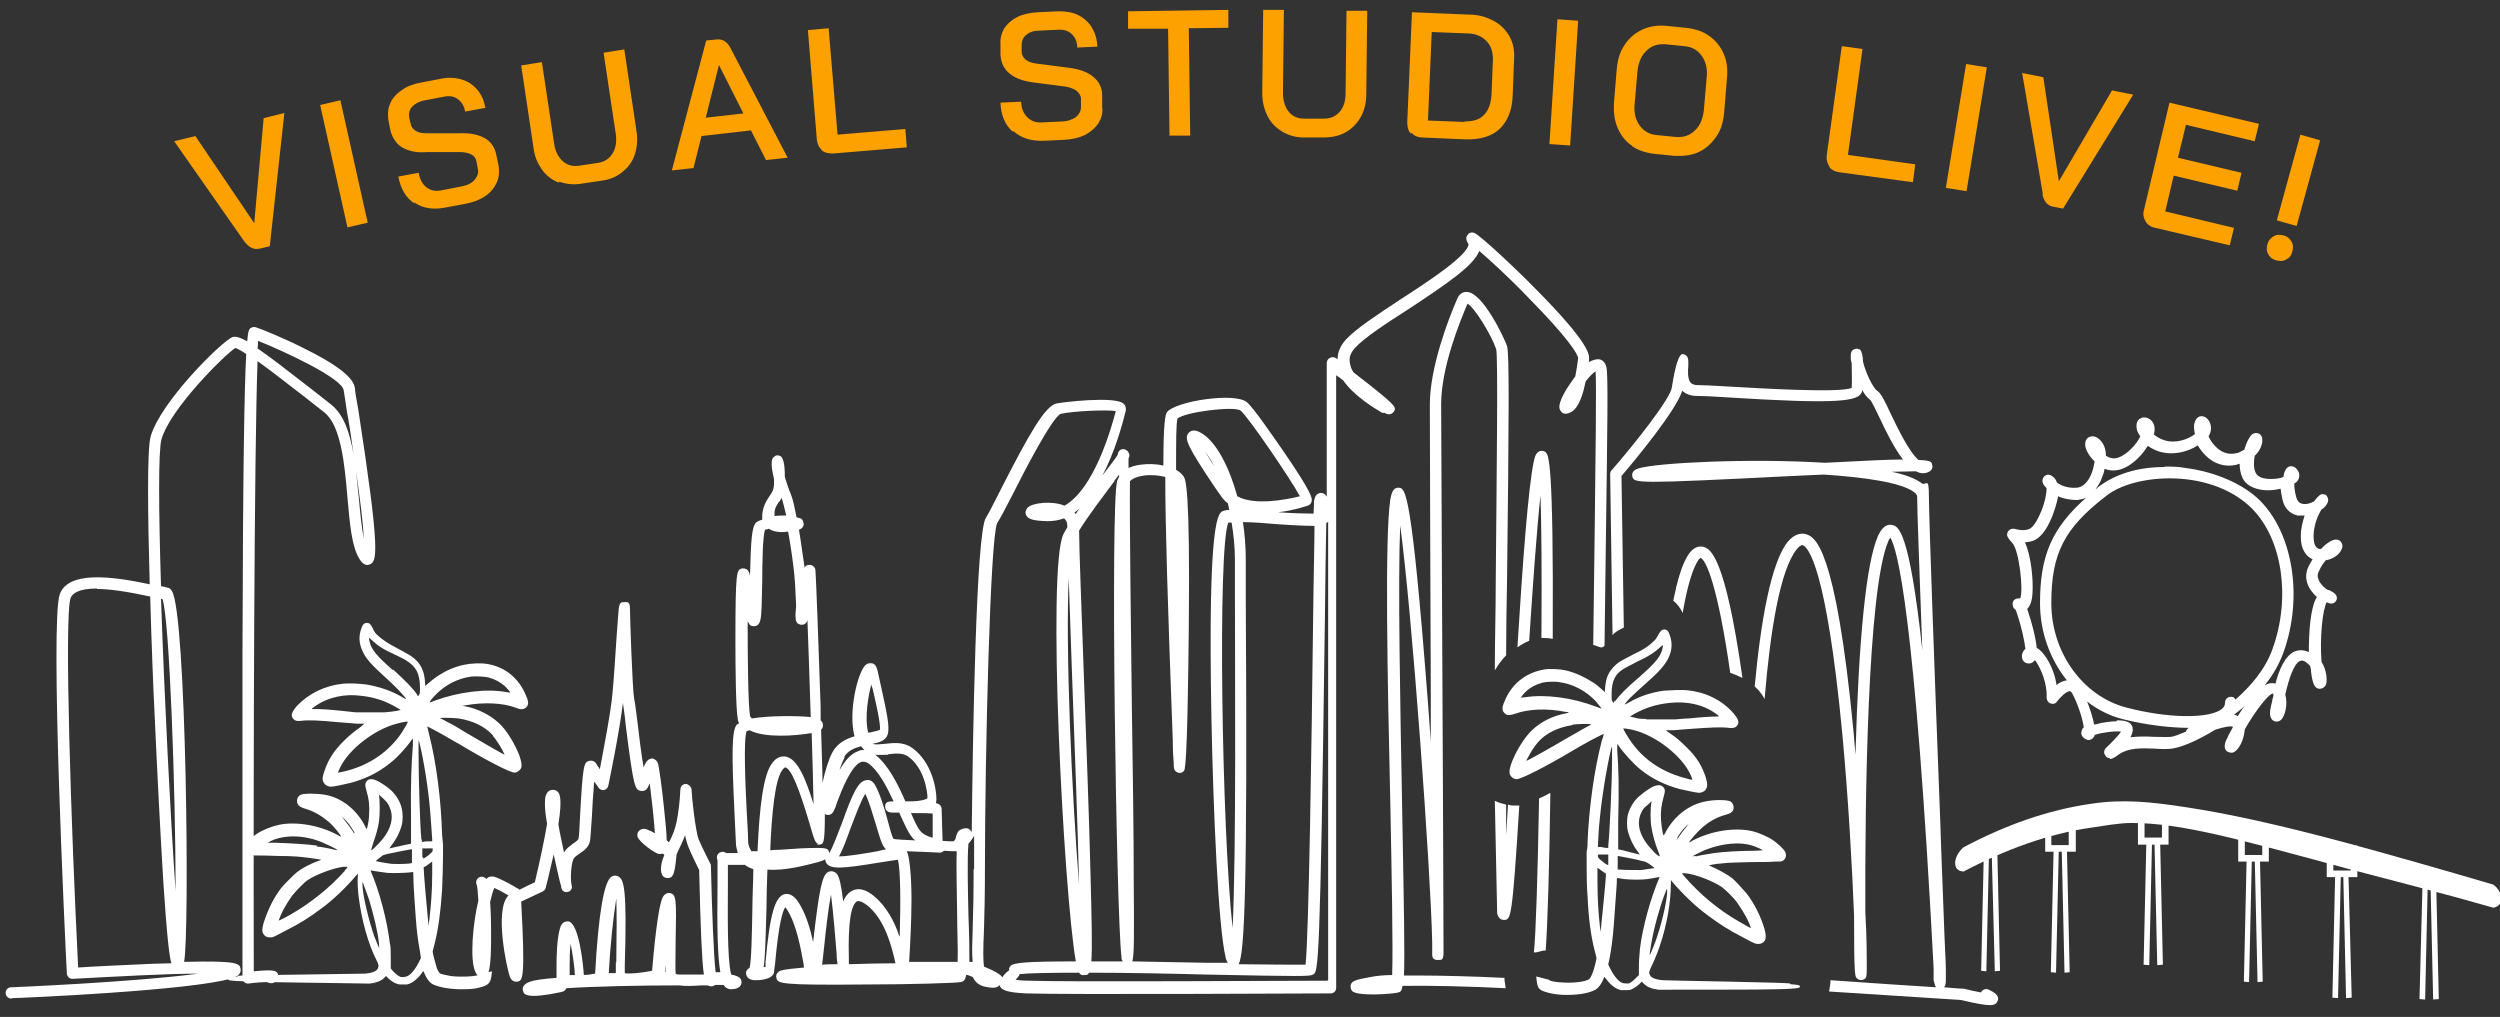 <?xml version="1.0" encoding="UTF-8"?>
<svg id="Notes_Guides" data-name="Notes/Guides" xmlns="http://www.w3.org/2000/svg" version="1.1" viewBox="0 0 531 216">
  <rect x="0" y="0" width="531" height="216" fill="#333333" stroke="none"/>
  <defs>
    <style>
      .cls-1 {
        fill: #fda101;
      }

      .cls-1, .cls-2 {
        stroke-width: 0px;
      }

      .cls-2 {
        fill: #fff;
      }
    </style>
  </defs>
  <path class="cls-1" d="M51.9,51.3l-14.9-21.3,4.5-1.1,12.5,18.5h0s2-22.3,2-22.3l4.4-1.1-3.1,28.3-2.1.5c-1.2.3-2.3-.2-3.2-1.4ZM68,22.3l4.3-1,5.8,26-4.3,1-5.8-26ZM88,43.2c-1.8-1.2-2.9-3.1-3.4-5.7l4.3-.8c.3,1.4.8,2.4,1.7,3.1.9.7,2,.9,3.3.6l4.1-.8c1.2-.2,2.2-.7,2.8-1.4.6-.7.9-1.5.7-2.3l-.3-1.6c-.1-.7-.5-1.2-1.1-1.5-.6-.3-1.4-.5-2.4-.5h-7c-2.2.2-3.9-.2-5.3-1-1.3-.8-2.1-2.1-2.5-3.7l-.4-2.1c-.2-1.3-.1-2.5.4-3.6.5-1.1,1.3-2,2.5-2.8,1.1-.8,2.5-1.3,4.2-1.6l4.2-.8c1.5-.3,3-.2,4.3.2,1.3.4,2.4,1.1,3.3,2.2.9,1,1.4,2.3,1.7,3.8l-4.3.8c-.2-1.1-.7-2-1.5-2.6-.8-.6-1.7-.8-2.8-.6l-4.2.8c-1.2.2-2.1.7-2.7,1.3-.6.6-.8,1.4-.7,2.3l.3,1.3c.1.7.5,1.2,1.1,1.6.6.4,1.4.5,2.3.5h7c2.2-.1,4,.3,5.3,1s2.2,2,2.5,3.5l.5,2.4c.2,1.3.1,2.5-.4,3.6s-1.3,2.1-2.5,2.9c-1.2.8-2.6,1.3-4.2,1.6l-4.3.8c-2.6.5-4.8.1-6.5-1.1ZM118.7,38.8c-1.5-.6-2.7-1.5-3.6-2.8-.9-1.3-1.6-2.8-1.8-4.7l-2.6-17.4,4.4-.7,2.6,17.3c.2,1.6.9,2.9,1.8,3.7,1,.9,2.1,1.2,3.5,1l4-.6c1.4-.2,2.4-.9,3.1-2s.9-2.5.7-4.1l-2.6-17.3,4.4-.7,2.6,17.4c.3,1.8.1,3.5-.4,5s-1.4,2.7-2.7,3.7c-1.2,1-2.7,1.6-4.5,1.8l-4,.6c-1.8.3-3.4.1-4.8-.4ZM159.5,27.7l-10.5,1.2-1.7,6.8-4.6.5,7.3-27.6,2-.2c1.4-.2,2.4.4,3.1,1.7l12.2,23.4-4.6.5-3.2-6.3ZM149.9,25l8-.9-5.2-10.3h0s-2.8,11.2-2.8,11.2ZM174.6,31.9c-.6-.5-1-1.3-1.1-2.2l-1.9-23.3,4.4-.4,1.9,22.6,14.4-1.2.3,3.9-15.6,1.3c-1,0-1.8-.1-2.5-.7ZM215,27.9c-1.6-1.5-2.4-3.5-2.5-6.1l4.4-.2c0,1.4.5,2.5,1.3,3.3s1.8,1.2,3.1,1.1l4.2-.2c1.2,0,2.2-.4,3-.9.7-.6,1.1-1.3,1.1-2.2v-1.7c0-.7-.4-1.2-.9-1.7-.6-.4-1.3-.7-2.3-.9l-7-.9c-2.2-.3-3.8-.9-5-1.9-1.2-1-1.8-2.3-1.9-4v-2.1c-.1-1.3.2-2.4.8-3.5.7-1,1.6-1.8,2.8-2.4,1.2-.6,2.7-.9,4.4-1l4.3-.2c1.6,0,3,.2,4.2.8,1.2.6,2.2,1.5,2.9,2.6.7,1.2,1.1,2.5,1.2,4.1l-4.3.2c0-1.2-.4-2.1-1.1-2.8-.7-.7-1.6-1-2.6-1l-4.3.2c-1.2,0-2.1.3-2.8.9-.7.5-1,1.3-1,2.2v1.4c0,.7.4,1.3.9,1.7s1.3.7,2.2.8l7,.9c2.2.3,3.9.9,5.1,1.9,1.2,1,1.9,2.3,1.9,3.9v2.5c.2,1.3-.2,2.5-.8,3.5-.7,1-1.6,1.8-2.9,2.5-1.3.6-2.7.9-4.4,1l-4.4.2c-2.6.1-4.7-.6-6.3-2ZM248,6.1h-8.4c0,.1,0-3.7,0-3.7l21.3-.3v3.8c0,0-8.4.1-8.4.1l.3,22.8h-4.4c0,0-.3-22.7-.3-22.7ZM272.3,27.9c-1.4-.8-2.4-1.9-3.1-3.3-.7-1.4-1.1-3-1.1-4.9l.2-17.6h4.4c0,0-.2,17.6-.2,17.6,0,1.6.4,3,1.2,4,.8,1,1.9,1.5,3.3,1.5h4.1c1.4,0,2.5-.4,3.4-1.4.9-1,1.3-2.3,1.3-4l.2-17.5h4.4c0,0-.2,17.7-.2,17.7,0,1.8-.4,3.5-1.2,4.9-.8,1.4-1.9,2.5-3.2,3.2-1.4.8-3,1.1-4.8,1.1h-4.1c-1.8,0-3.3-.5-4.7-1.3ZM299.7,28.4c-.6-.6-.8-1.4-.8-2.4l1-23.4,12.1.5c2,0,3.7.5,5.2,1.3,1.5.8,2.6,1.9,3.4,3.3.8,1.4,1.1,3,1,4.8l-.3,7.7c-.1,3.2-1.1,5.6-2.8,7.2-1.7,1.6-4.2,2.3-7.4,2.2l-9-.4c-1,0-1.8-.4-2.3-1ZM311.1,25.8c1.8,0,3.2-.4,4.1-1.4,1-1,1.5-2.5,1.6-4.4l.3-7.4c0-1.6-.4-2.9-1.4-3.9-1-1-2.3-1.6-4-1.6l-7.6-.3-.8,18.8,7.7.3ZM330.8,4.1l4.4.3-1.7,26.5-4.4-.3,1.7-26.5ZM346.7,31c-1.4-.9-2.4-2.2-3.1-3.8-.7-1.6-.9-3.3-.8-5.3l.6-7.3c.2-2,.7-3.7,1.7-5.1.9-1.4,2.2-2.5,3.7-3.2s3.3-1,5.2-.8l4,.4c1.9.2,3.6.7,5,1.7,1.4,1,2.4,2.2,3.1,3.8.7,1.6.9,3.3.7,5.3l-.6,7.3c-.2,2-.7,3.7-1.7,5.1s-2.2,2.5-3.7,3.2-3.3.9-5.2.8l-4-.4c-1.9-.2-3.6-.7-5-1.7ZM356,29.1c1.6.1,2.9-.3,4-1.4,1.1-1,1.7-2.5,1.9-4.3l.6-7c.2-1.8-.2-3.4-1.1-4.6-.9-1.2-2.1-1.9-3.7-2l-4-.4c-1.6-.1-2.9.3-4,1.4-1.1,1-1.7,2.5-1.9,4.3l-.6,7c-.2,1.8.2,3.4,1.1,4.6s2.1,1.9,3.7,2l4,.4ZM388.6,35.4c-.5-.7-.7-1.5-.6-2.4l3.2-23.2,4.4.6-3.1,22.5,14.3,2-.5,3.8-15.5-2.1c-1-.1-1.8-.5-2.3-1.2ZM417.6,13.6l4.4.7-4.3,26.3-4.4-.7,4.3-26.3ZM433.9,41.2l-4.4-25.7,4.5.9,3.3,22.1h0s11.3-19.3,11.3-19.3l4.5.9-14.9,24.2-2.1-.4c-1.2-.2-2-1.1-2.3-2.7ZM455.7,47c-.4-.7-.6-1.5-.3-2.5l5.4-22.7,19,4.5-.9,3.7-14.6-3.5-1.7,7,13.5,3.2-.9,3.8-13.5-3.2-1.8,7.6,14.6,3.5-.9,3.7-15.8-3.7c-1-.2-1.7-.7-2.1-1.4ZM481.8,54c-.4-.6-.4-1.3-.2-2.1.2-.8.6-1.3,1.3-1.7.6-.4,1.3-.4,2.1-.2.8.2,1.3.6,1.7,1.3.4.6.4,1.3.2,2.1-.2.8-.6,1.4-1.3,1.7-.6.4-1.3.4-2.1.2-.8-.2-1.4-.6-1.7-1.3ZM488.6,28.6l4.2,1.2-5,18.2-4.2-1.2,5-18.2Z"/>
  <g>
    <path class="cls-2" d="M101.9,206.9c-.2.5-4,.7-6.2.4-1.1-.2-2.1-.4-2.3-.6-.2-.2-.6-.8-.8-1.7-.3-1-.7-2.6-.7-2.9,0-.1.2-.8.4-1.6.8-3.1,1.3-6.9,1.6-11.5.1-1.9.2-5.8.2-7.4,0-.8,0-1.5,0-1.6,0-.2,0-.4,0-.6,0-.2-.1-.9-.2-2.1-.2-7.3-1.2-15.3-2.8-21.5-.2-.9-.4-1.5-.3-1.5,0,0,2.7,1.4,3.7,2,.6.3,1.8,1.1,2.8,1.6,5.8,3.5,11,6.2,12,6.2.5,0,1.2-.5,1.4-1,.6-1.5-2.1-7-4.6-9.4-1.9-1.8-4.6-3.2-7.4-3.7-.3,0-.5-.1-.5-.1,0,0,.3,0,.7-.1,4-.7,7.9-.5,10.6.5,1.2.5,1.8.4,2.3-.1.6-.6.5-1.3-.4-3.2-1.6-3.3-4.5-5.5-8.1-6-1.2-.2-3.4-.1-4.7.2-2,.4-3.8,1.2-5.5,2.3-1,.7-1.3.9-2.2,1.7l-.6.5v-.5c0-.6-.2-1.9-.4-2.5-.4-1.2-1-2.1-2-2.9-.7-.6-1.3-.9-3.5-2.1-2.1-1.1-2.8-1.6-3.9-2.5-.8-.7-.9-.8-1.4-1.9-.4-.8-.7-1-1.2-1s-.8.3-1,.8c-.8,1.9-.7,3.6.2,5.4.7,1.5,1.9,2.8,5,5.6.9.8,2,1.9,2.4,2.3.7.8,1.7,1.8,1.7,2s-.3-.1-.7-.3c-2.4-1.4-4.8-2.2-7.6-2.7-1.4-.2-3.7-.3-4.9-.2-4,.4-7.4,2.1-9.9,4.7-1.2,1.4-1.4,2.1-.8,2.8.4.4.7.5,1.7.4,1.6-.2,3.7-.1,7.9.3,1.2.1,2.9.2,3.8.3h1.7c0,0-.8.7-.8.7-1.4,1-2.4,1.8-3.6,3-2.2,2.2-3.3,4-4.1,6.4-.5,1.4-.5,2,0,2.6.2.4.9.7,1.4.7s2.9-.5,4.1-.8c3-.8,5.8-2.1,8.3-4.1,1.5-1.1,3.6-3.4,4.7-5,.2-.2.3-.4.3-.4,0,0,0,.6,0,1.4-.3,3.9-.5,8.1-.4,15.1v5.9s-1,.2-1,.2c-.6.1-1.6.4-2.3.5-.7.2-1.3.3-1.3.3,0,0,.2-.3.5-.7,1-1.3,1.7-2.7,2.1-4.1.3-1.1.3-2.8,0-3.8-.3-1.4-1.3-2.9-2.3-3.8-1.5-1.3-3.1-2.2-3.9-2.3-.6,0-.9,0-1.2.4-.4.5-.4.8-.1,1.9.6,2,.7,3.4.6,5.1,0,1.2-.3,2.6-.5,3.2,0,0-.2-.2-.4-.7-1.8-3.5-5-6-8.5-6.6-1.9-.3-4.4-.3-5.1,0-.7.3-1,1.2-.7,1.9.2.5.6.7,1.4,1,2.1.6,3.6,1.5,5.4,3,.8.7,2.7,3,2.4,3,0,0-.3-.1-.6-.3-3.8-2.1-8.9-3-12.6-2.2-1.7.4-3.5,1.1-4.8,2-.8.5-2,1.7-2.3,2.2-.5.7-.3,1.6.4,2,.3.2.4.2,1.7.3.8,0,2.9,0,4.8.1,3.5,0,4.9.2,6.6.4,1.5.2,2.7.4,2.6.4,0,0-.3.2-.7.3-1.7.6-3.5,1.6-4.5,2.4-.8.7-2.4,2.3-3.1,3.1-1.7,2.1-3,4.8-3.9,7.6-.3,1.1-.4,1.8-.1,2.3.3.5.7.8,1.4.8s.7,0,3.3-1.4c3.2-1.6,5.2-2.9,7.6-4.7,2.5-1.8,5.4-4.6,7.5-7.1l.3-.4v.7c-.1.8,0,3,.2,4.4.6,4.8,2,9.9,3.8,13.4.5,1,.5,1.2.2,1.8-.3.5-1.2.9-2.8,1-.4,0-6.7.1-13.9.2-19,.2-10.8.3-13.7.5-1.2,0-1.4.2-1.4.4,0,.1.1.2.3.3.7.2,5.8.4,15.4.5,23.9.3,13.7.3,14.4.2,1.5-.2,2.4-.5,3.1-1.2l.4-.4.2.2c.3.4,1.1,1,1.7,1.3.5.2.7.3,1.3.3.4,0,.9,0,1.2,0,1.1-.2,2.2-1.1,3.1-2.3.4-.6.4-.6.5-.4.5,1.3,1.2,2.3,2,2.7,1.6.7,4.1,1.1,6.9,1,1.5,0,2.5-.2,3.5-.5,1.6-.5,1.9-1,2.1-3.3M104.7,156.3c.6.7,1.6,2.2,2.1,3.2.2.5.4.8.4.8-.2,0-4.7-2.6-8.6-4.9-1.4-.9-3-1.8-3.5-2-.5-.3-1.1-.6-1.3-.7l-.4-.2h.3c.4-.1,2.8,0,3.7.1,3.1.5,5.6,1.7,7.3,3.6ZM92.5,147.6c2-2.1,4.7-3.5,7.6-3.9,1-.1,2.9,0,3.7.2,1.4.4,2.5,1,3.5,1.9.5.5,1.2,1.3,1.1,1.3,0,0-.4,0-.9-.1h0c-4.2-.8-10.2,0-15.1,1.8-.5.2-1,.4-1.1.4-.2,0,.4-.8,1.2-1.6ZM67.3,179.6c-2.1-.3-5.8-.5-8.8-.6-.6,0-1.3,0-1.4,0h-.3c0,0,.8-.4.8-.4,1-.5,2.3-.8,3.6-.9,2.2-.2,4.8.2,7.2,1.2.7.3,2.9,1.3,3.2,1.6.2.1,0,.1-.5,0-.7-.2-2.6-.6-3.8-.7ZM73.3,184.9c-3.2,3.6-7.3,6.9-11.5,9.3-1.2.7-2.6,1.4-2.6,1.3s.7-1.8,1-2.3c.5-.9,1.1-1.9,1.8-2.9.9-1.1,2.6-2.9,3.4-3.4,1.8-1.2,5.6-2.6,7.6-2.8,1,0,1,0,.2.8ZM75.2,177s-.2-.2-.3-.5c-.4-.6-1.1-1.5-1.8-2.4l-.5-.7.7.7c.7.7,1.4,1.7,1.8,2.4.1.2.2.4.2.4ZM75.7,151.3c-.5,0-1.8-.2-2.9-.3-2.8-.3-4.8-.4-5.7-.4h-.8v-.2c.2,0,.6-.4.9-.6,2.6-1.7,6-2.5,9.6-2,2.8.3,5.1,1.1,7.5,2.5.5.3.8.5.8.5,0,0-.4.1-.9.2h0c-.7.1-1.2.2-2.5.3-2,0-4.9,0-6.1,0ZM84.7,156.5c-2.8,3.7-6.9,6.3-11.8,7.4-.5.1-.9.2-1,.2-.2,0-.1-.1.3-1,1.9-4,7.4-8.2,12.1-9.4,1.1-.3,2.2-.5,2.3-.4h0c.1.1-1,2-1.9,3.2ZM83.4,142.3c-3.4-3-4.5-4.3-4.9-6-.2-.9-.2-1,.4-.4,1.3,1.2,2.4,2,4.9,3.1,1,.5,2.1,1,2.5,1.3,2.1,1.3,2.9,2.8,2.9,5.8,0,1.2,0,1.2-.2,1.5-.1.2-.2.3-.2.3,0,0-.1-.2-.3-.5-.8-1.2-2.4-2.8-5-5.2ZM87.5,180.5s0,.7,0,1.4v1.4c0,0-.4.1-.4.1-.6.1-3.8.2-4.5,0-.8-.1-2.5-.4-2.7-.5-.1,0-.1,0,.2-.3.2-.1.5-.4.8-.6.4-.4.6-.4,1.3-.6,1.4-.3,5.3-1.1,5.3-1ZM79.3,178.9c.5-1.3,1-3,1.2-4.4.2-1.4.2-4.5,0-5.6,0-.2,0-.2.1,0,0,0,.5.4.9.8.6.6.8.8,1.1,1.4.4.9.6,1.5.6,2.4h0c0,1.8-.9,3.7-2.7,5.6-.4.4-1,1-1.2,1.2-.6.5-.6.5,0-1.3ZM80.6,201.5s-.6-1.3-1.1-2.6c-1.1-3.2-2.4-8.4-2.5-10.7,0-.5,0-1,0-.9.1.1.9,2.5,1.4,3.8,1,3.4,1.8,6.6,2.1,9.3,0,.6.1,1,0,1ZM89.4,203.5l-.3.6c-.7,1.5-1.7,2.8-2.5,3.2-.4.2-1.1.3-1.5.2-.4-.1-1-.6-1.6-1.2l-.5-.6v-2.1c0-1.4,0-2.5-.2-3.3-.6-4.9-2.2-11-4.1-15.4,0,0,0,0,.2,0,.5.1,2.5.4,3.4.5,1.2.1,3.8,0,4.7-.1.3,0,.6-.1.7-.1s.1.4.1,1.2c0,1.5.4,7.1.5,8.4.2,2.9.5,5.2.9,7.3l.2,1.4h0ZM89.5,178.3c-.3-2.8-.6-13.6-.6-18.3v-2.8s.2.6.2.6c.9,3.7,1.9,9.7,2.3,14.9h0c.1,1.7.4,5,.4,5.6v.4h-.7s0,0,0,0c-.4,0-.9,0-1.1.1h-.4c0,0,0-.5,0-.5ZM89.7,182.1c0-.2,0-.7,0-1.1v-.8s.3,0,.3,0c.2,0,.7,0,1.1,0h.8v.3c0,.3,0,.4-.5.8-.3.3-.8.7-1,.8l-.5.3v-.3ZM91.2,195.3c-.1,1.1-.2,1.5-.2,1.2s0-.6-.1-1.2c-.3-2.9-.9-10-.9-10.7s0-.4.2-.5c.1,0,.6-.4.9-.6.4-.3.7-.5.7-.5h0s0,1.2,0,2.7c0,3.8-.3,6.9-.6,9.6Z"/>
    <path class="cls-2" d="M2.4,212.1c-.6,0-1.2-.5-1.2-1.2,0-.7.5-1.2,1.2-1.2.3,0,26.3-1.1,39.7-2.9-6.7,0-17,.6-26.6,1.1-.3,0-.6,0-.9-.3-.2-.2-.4-.5-.4-.8-.4-7.6-3.6-74.8-1.5-80.6,1.8-4.9,10.7-3.9,19.1-2.1-.4-14.1-.6-28.6.2-31.4,2.1-7.4,15.3-20.4,17.4-21.1.6-.2,1.5,0,3.1.9.2-2.5.5-2.6.7-2.8.3-.2.7-.3,1.1-.2,1,.3,6,2.3,10.7,4.7,9,4.5,10.2,6.9,10.4,8.3,0,.7.3,2.3.7,4.5,4.7,30.5,4,32.3,2.4,32.9-.5.2-1.3.2-2.1-1.1-1.7-2.6-2.1-7.5-2.6-13.1-.6-7.2-1.4-15.3-4.9-18.1-1.3-1-2.7-2.1-4.2-3.3-2.9-2.2-6.9-5.4-10-7.6-.7,19.5-.9,84.1-.8,129.6,4.4-.4,5-.2,5.2.9,0,.4,0,1.2-1.2,1.6-.4.1-.8,0-1.1-.2-1,0-2.6.1-4,.3-.3,0-.7,0-.9-.3-.2-.2-.4-.5-.4-.9,0-.3,0-34.4,0-68.1.1-40.4.4-57.2.8-64.4-1-.7-1.8-1.1-2.3-1.3-2,1.2-13.8,12.8-15.7,19.4-.7,2.5-.6,15.3-.1,31.2,0,0,0,0,0,0,.6.1,1,.2,1.3.3.3,0,.7.2,1,.7,3.1,4.7,3.8,73.1,2.6,78.8,0,0,0,0,0,0,11.7-.3,11.8.4,12,1.5.2,1.3-1.2,1.8-1.9,2-8.4,2.6-45.1,4.2-46.6,4.2,0,0,0,0,0,0ZM20.6,125c-3.8,0-5.2,1-5.6,2-1.4,4,.1,48.6,1.6,78.5,2.7-.2,9.3-.5,15.9-.8,1.4,0,2.7-.1,3.9-.1-.4-1.3-.9-5-1.7-17.1-.6-9.8-1.3-23.1-1.9-36.6-.2-3.7-.6-13.6-.9-24.2-5.1-1.1-8.7-1.6-11.3-1.6ZM34.2,127.1c.7,20.8,2,46.4,3.1,62.2,0-21.4-1.3-57.9-2.8-62.1,0,0-.2,0-.3,0ZM75.6,100c.2,1.8.4,3.7.6,5.6.3,3.3.6,6.5,1.1,8.9-.2-3.6-.9-9.2-1.7-14.5ZM54.7,74c2.5,1.7,6,4.4,11.4,8.6,1.5,1.2,2.9,2.3,4.2,3.3,2.7,2.1,4,6,4.8,10.6-.5-3.7-1-7-1.4-9-.3-2.2-.6-3.9-.7-4.6-.3-2.6-13.1-8.5-18.2-10.5,0,.5,0,1-.1,1.7Z"/>
    <g>
      <path class="cls-2" d="M422.4,210.2c-.6-.3-1.3,0-1.6.5,0,0,0,0,0,.1-1.1-.2-2.5-.5-3.7-.8,0,0-.1,0-.2,0-.3,0-1.8-.1-4-.3.4-.4.4-1.1.4-1.7,0-.5,0-1.1,0-2,0-1.8-.2-4.3-.3-7.4-.2-6.3-.6-14.9-.9-24.5-1.1-28.6-2.4-64.2-2.4-68.7s-.6-2-1.6-2.8c-1.3-1-3.5-1.8-6.3-2.4,2.1,0,3.9-.1,5.1-.1.8.4,1.7.6,2.6.2,1.1-.4,1-1.4.9-1.5-.1-.7-.2-1-2.9-1.1-2-1.6-4.7-7.3-5.9-9.8-1.4-3-2.1-4.4-2.9-4.9-.9-.6-2.5-4-3-6.2,0-1.2-.3-2.2-.6-2.5-.4-.3-.9-.3-1.3-.1-.7.3-.7,1-.7,1.5s0,.9.2,1.4c0,1.6.1,3.9,0,5.3-2.7,1.1-19.1.1-26.2-.3-3.2-.2-5.5-.3-6.5-.3s-1.4-.4-1.5-.5c-.7-.8-.6-2.6-.5-3.6,0-.4,0-.7,0-.9,0-1.3-.7-1.5-1.2-1.6q-1.2,0-2.3,7.1c-.3,2.4-8,12.1-12.8,17.6-.2.2-.3.5-.3.8l.5,34.2c.4-.5,1-.9,1.8-1.3.2-.1.4-.2.6-.3l-.5-32.2c2.6-3,11.7-14,12.9-18.1.8.7,1.8,1.1,3.1,1.1s3.4.1,6.4.3c23.8,1.5,28.2.9,28.7-1.3,0,0,0-.2,0-.3.5.9,1.1,1.7,1.7,2.1.4.4,1.3,2.4,2.1,4,1.4,3,3.1,6.4,4.9,8.7-3.3,0-8.5.3-16.6.7-16.1-1-35.8,0-39.6,1.2-1.3.4-1.4,1.2-1.3,1.6.3,1.6.3,1.7,34.1,0,2.2-.1,4.4-.2,6.6-.3,8.9.6,16.4,1.7,19.1,3.7.3.2.7.6.7.9,0,2.7.5,16.2,1.1,32.7-2.8-26-5.2-26.4-6.5-26.6-1.7-.3-2.6,1.7-2.9,2.3-2.5,5.7-4.1,21.4-4.8,46.5-.1-1.6-.3-3.2-.4-4.8-3.8-39.8-8.3-41.4-10-42-.9-.3-2.4-.3-4,1.6-3.5,4.4-5.7,16.6-7,30.7.3.3.6.6.9.9.5.6.9,1.2,1.2,1.8,1.2-14.6,3.3-27.4,6.8-31.8.3-.4.9-1,1.3-.9,1.1.4,5,4.4,8.4,40,1.3,13.9,2.1,28.5,2.5,38.6h0c0,12.9.2,13,.6,13.4.3.3.9.5,1.3.3.8-.3.8-.6.8-2.9s0-6.3-.3-11.3c-.1-22.8.4-68.7,4.9-79,.1-.3.3-.5.4-.7,1.4,2.1,5.2,15.2,9.2,91.4v2.7c.2.4.2,1,.5,1.4-5.3-.3-13.6-.9-22.4-1.5,0,.8-.2,1.7-.3,2.4,14,.9,26.7,1.7,28,1.8,3.3.8,5.2,1.1,6.2,1.1s1.4-.4,1.6-.9c.5-1.2-.9-1.9-1.9-2.4Z"/>
      <path class="cls-2" d="M319.6,207.9c0,0,0-.1,0-.2-6.4-.3-13.1-.5-18.5-.5s-2,0-2.9,0c.2-4.4,0-14.3-.4-36.5-.4-21.3-.9-47-.4-59.1,2.5,18.3,6.5,73.4,6.8,88.6v1.4c0,.3,0,.6,0,.8,0,.2,0,.3,0,.3h0c0,.8.3,1.2,1.2,1.2s1.1,0,1.2-1.3h0s0,0,0-.1v-.6c0-.4,0-.9,0-1.5,0-15.4-.5-106.7-.5-114.5s3.9-17.4,5.6-21.4c1.5.8,5.1,6.7,6.1,9.7.4,1.8.1,25.8-.1,48.9,0,6.5-.2,13-.2,19.3.7-1.2,1.5-2.3,2.4-3.2,0-5.4.1-10.8.2-16,.4-34.2.5-48.2,0-49.7-.6-1.7-5.1-11.3-8.5-11.5-.4,0-1.5,0-2.1,1.5-1.8,4.1-5.8,14.5-5.8,22.4s.1,34.4.2,61.2c0,3.5,0,7,0,10.4-.2-2.7-.4-5.5-.6-8.2-3.5-45.5-4.8-45.6-6.2-45.7-1.4-.1-1.6,1.6-1.8,2.5-1.2,8.1-.6,38,0,64.4.3,15.2.6,30.9.4,36.6-1.9,0-3.4.2-4.5.4-3.4.6-4.1.9-4.3,1.7-.1.4,0,1,.3,1.3,1.2,1.2,8.9.6,9.8.3.4-.1.7-.2.9-1.4,5.8-.1,14,.1,21.9.5-.1-.8-.2-1.5-.3-2.2Z"/>
      <path class="cls-2" d="M328.4,96.1c-.4-.3-.8-.4-1.3-.3-.8.3-1.1,1.1-1.3,2.1-1.2,5.5-2.4,21.8-3.5,39.6.8-.6,1.6-1,2.5-1.4.8-12.2,1.6-23.5,2.4-30.9.2,6,.3,15.8.2,30.3.7,0,1.5,0,2.4.2.2-38.1-.9-39.1-1.5-39.6Z"/>
      <path class="cls-2" d="M362,116.2c-1-.3-2.4-.2-3.7,2.1-1.2,2.1-2.1,5.3-2.9,9.3.8.6,1.5,1.5,2,2.6.8-4.7,1.8-8.5,3-10.7.5-.9.8-1,.8-1,1.2.4,3.7,6.2,6.3,24.4.9.3,1.8.7,2.6,1.1-3.7-26.2-6.9-27.3-8.1-27.8Z"/>
      <path class="cls-2" d="M294.1,87.7c1.1.7,1.7,0,1.9-.2.7-1,.8-1.2-8.5-8.4-.5-.7-.7-1.4-.8-2.1-.2-1.1.2-2.1,1.1-3.1,1.9-2.1,6.6-5.2,11.3-8.2,8.5-5.6,13.9-9.3,15.1-12.4,2.2,1.9,6.2,5.5,10.4,9.9,8.4,8.5,10.6,12.1,10.6,12.9-.2,1.5-.4,2.8-.6,3.8-.8,1.1-1.5,2.2-1.9,2.8-1.9,3.2-1.6,4.1-1.2,4.6.3.5.9.7,1.5.5,1.2-.3,2.7-1.4,3.8-6.8.8-1,1.5-1.8,2.1-2.1.2,2.5,0,18.3-.2,34.9-.1,8.5-.2,16.2-.3,23.2.6,0,1.6.8,2.1.4.1,0,.2-.2.3-.3.1-8.5.2-16.5.3-23.3.3-22.5.5-34.4.1-35.8-.3-1.4-1.3-1.7-1.7-1.7-.6,0-1.3.2-2,.6,0-.2,0-.4,0-.6.1-.8.4-3.1-11.3-14.9-4.5-4.6-11.7-11.3-13-11.9-.7-.3-1.2,0-1.5.4-.6.8,0,1.6.2,1.9,0,0,0,0,0,.2-.4,2.4-8.4,7.7-14.3,11.5-5,3.3-9.6,6.3-11.7,8.6-1.2,1.3-1.8,2.7-1.8,4.2,0,0-.2-.1-.3-.2-.4-.3-.9-.3-1.3-.1-.4.2-.7.6-.7,1.1v28.4c-.1-.2-.3-.4-.4-.5-.3-.3-.9-.4-1.3-.2-.8.3-.9,1.2-1,1.6,0,.2,0,1.1-.1,2.7-1.7,0-4.8-.1-7.5-.3,3.5-.4,6.2-1.4,6.3-1.4.4-.1.8-.6.8-1,.1-.5.3-1.4-6.1-10.7-2.3-3.3-6.4-9.3-7.7-10.3-2.6-2.1-15-.2-16.9,2.1-.4.5-.8,2.3-.8,11.4-1.6-.4-3.3-.4-4.8-.2-1,.1-1.9.4-2.6.7,0-.9,0-1.6,0-2,.3-.6.2-.9,0-1.3-.2-.4-.7-.7-1.1-.7s-.6.1-.9.4c-.1.1-.2.2-.3.8-.4.7-1.8,2.5-3.1,4.2-.1.1-.2.3-.3.5,2.8-5.2,4.4-11.2,5.1-14h0c.1-.6,0-1.1-.4-1.5-1.7-1.8-13.5-.3-14.3-.1-2.4.5-5.8,6.4-12,18.6-1.3,2.6-2.5,4.9-3,5.7-2.1,3.1-2.8,47.4-3,66.8,0-.1-.1-.2-.2-.3-.2-.4-.8-.9-2.1-.3-.6.2-.9.8-1.2,2.1-.1.1-.2.3-.4.4-.6,0-1.4,0-2.3-.1l-.2-6.8c0-.6-.5-1.1-1.2-1.2,0,0,0,0,0,0,0-.2.1-.5.1-.8,0-2.5-1.1-8-5.1-10.9-1.9-1.4-4.1-1.1-5.9-.9-1.2.1-2,.2-2.6,0,1.5-.3,2.8-.7,3.2-1.9.6-1.5-.2-4.9-1.3-10-.3-1.4-.6-2.7-.8-3.6-.2-.9-.5-1.4-1.1-1.6-.2,0-.9-.2-1.5.4-1.6,1.5-3.7,9.9-2.3,15.1-1.8.5-3.7,1.5-4.7,3.4-.8,1.5-1.6,4.1-2.1,6.5,0-3-.2-6.7-.3-11.3.2-.2.4-.5.4-.9,0-.2,0-.7-.5-1.1,0-.9,0-1.9,0-2.9-.4-12.4-1-28.1-1.1-29-.1-.8-.8-1.2-1.4-1.1-.3,0-.6,0-.9.6-.3-1.9-.7-5.1-1.2-8.1.4-.1.9-.4,1-1.1,0-.5-.2-1.1-.7-1.3-.2,0-.5-.2-.8-.2-.4-2.1-.8-3.8-1.1-4.6-.7-1.7-1.1-3-1.4-4,0-1.6-.1-3.9-.9-4.4-.4-.2-.9-.3-1.2,0-.7.4-.7,1.1-.7,1.7,0,.8.2,1.9.5,3.1,0,.3,0,.7,0,1,0,1.4-.5,2-1.1,2.9-.6.9-1.2,1.9-1.4,3.7,0,.4,0,.7,0,1.1-.5.1-.9.3-1.2.5-1,.8-1.2,3.4-1.4,11.4-.1-.6-.3-.9-.4-1.1-.3-.4-1-.6-1.5-.4-.9.4-1.2.5-1.2,15.1,0,6.4.1,14.7.5,16.8,0,.3.1.6.3.9-.2.1-.3.2-.5.3-1.1,1.3-1.1,6.1-.5,18.7.1,2.3.2,4.5.3,6.3,0,.8.2,1.6.4,2.3-1,0-1.9,0-2.4,0-.1,0-.2-.1-.4-.2-.5-.2-1.1,0-1.4.4-.3.4-.3.9-.1,1.3,0,0,0,0,0,0,0,.9,0,3.1,0,5.3-.1,9.1,0,15.1.6,18.5-.3,0-.6,0-1,0-.4-3.2-.8-13.4-1-22.5,0-.2,0-.4-.1-.5,0,0-1.7-3.3-2.5-5.2-.7-1.8-1.5-9.3-1.5-10.4s-1.1-1.4-1.2-1.4c0,0-1.2,0-1.2,1.3-.1,2.4-.4,4.8-.8,6.8-.3,1.5-.9,3-1.6,4.3-.2-.1-.3-.3-.5-.4,0-1.3-.2-3.5-.6-7.2-.4-3.9-1-8.2-1.2-9-.3-1-1-1.1-1.2-1.2-.9,0-1.4.6-1.9,1.9-.5-2.8-1-7-1.3-9.6-.3-2.3-.5-4.1-.7-4.9-.4-2.3-.9-17.7-.9-19.3s-.8-1.3-1.2-1.3c-.7,0-1,0-1.2,1.5,0,0,0-.1,0-.2,0,0,0,.2,0,.3-.1,1-.2,2.6-.4,5.2-.3,4.2-.6,9.5-.9,12.4-.3,3.9-1.9,12-2.7,16.3-.2-.4-.5-.7-.7-1.1-.4-.7-1-.8-1.5-.7-1.2.3-1.4.7-2,11.8-.1,2-.2,4.2-.3,4.6,0,.4-.5.7-1.2,1.2-.5.4-1.1.8-1.6,1.4-.1.1-.2.3-.3.5-.4-2-.9-4.1-1.2-6,.9-5.8.2-6.5-.1-6.9-.4-.4-.9-.5-1.4-.4-.5.1-1.1.5-1.3,1.7,0,.4-.3,1.5.4,5.5-.6,3.5-1.6,8.2-2.6,12.4-.7.3-1.9.9-3.3,1.6,0-.1-.2-.3-.4-.3-.3-.2-3.3-2-5-2.5-.3,0-1-.2-1.6.5,0,0,0,0,0,0-.3-.4-.9-.6-1.4-.4-.6.2-.9.9-.7,1.5.2.4.3,1.8.4,3.5-1.2,5-1.8,12.4-.7,15,.6,1.6,1.8,1.2,2,1.1.8-.3,1.5-.6,1.4-10.1,0-.2,0-3-.2-5.7.3-1.3.6-2.4.9-3,.9.4,2.2,1.1,3,1.6-3.1,3-.3,15.7.3,17.3.5,1.2,1.4,1,1.6,1,1.1-.2,1.7-.4.8-17,2.3-1.1,4.5-2.1,4.5-2.1.3-.2.6-.4.7-.8.7-2.7,1.2-5.1,1.7-7.1.9,4,1.3,5.9,1.6,6.8,0,0,0,.2,0,.2h0c.2.6.3.7.5.8.4.3.9.2,1.3,0,.4-.3.6-.8.4-1.3-.3-1.3-.1-4.9.5-5.7.3-.4.8-.7,1.2-1,.9-.6,1.9-1.3,2.2-2.6.1-.5.2-2.1.4-5,.1-2.1.3-5.5.5-7.7.5.7.9,1.2.9,1.3.3.4.8.6,1.2.5.5-.1.8-.5.9-.9.1-.5,2.4-11.5,3.1-17.6,0,0,0,0,0,0,.1.7.4,2.6.6,4.7,1.7,13.7,2,13.7,3.2,14,.5.1,1.1-.1,1.4-.6.2-.3.3-.6.5-1,.4,3.1.9,7.6,1.1,10.6-.4-.2-.8-.5-1.2-.6-.5-.3-1.4-.6-2.1,0-.4.3-.5.8-.4,1.3.3,1.1,3.7,3.6,4.6,3.7.2,0,.5,0,.8-.1.1.1.2.2.3.3-.5,1.2-.8,2.3-.7,3.3.1,1.1.6,1.6,1.4,1.6,1.2,0,1.5-.8,1.9-5,.1-.2.2-.5.3-.7.5-1.1,1.1-2.2,1.5-3.4.2.9.4,1.7.6,2.2.7,1.8,2,4.4,2.4,5.2.3,13.3.6,19.4,1,22.2-1.5,0-3.2,0-5.2,0-.4,0-.7-.1-.8-.2-.1-1,0-4.3,0-7,.2-9,.1-9.7-1.1-10.1-.5-.1-1.1,0-1.6.8-1.1,2-2,12.1-2.3,15.7-2.5.5-5,.7-5.8.5,0-.4,0-1,0-1.7.5-16.4-.2-18.1-1.3-18.8-.5-.3-1-.3-1.5,0-1.6.9-2.8,7.9-3.5,20.6-1,.2-1.9.3-2.4.3-.1-1.9-1-11.1-3.3-11.4-.5,0-1.4,0-1.8,1.6-.6,2.2-.7,5.5-.7,8.2,0,.7,0,1.6,0,2.2-2.8.2-4.8.5-5.6.8-.6.2-1.9.8-1.5,2,.2.7.6,1.8,8.2.2.5-.1.8-.4,1-.8,6.2-.4,15.5-.6,23.9-.6,1.4.2,3.1.1,4.7,0,.5,0,1,0,1.4,0,0,0,.2.1.3.1.4.2,1,.1,1.3-.2,0,0,0,0,0,0,.4,0,.9,0,1.3,0,.2,0,.3,0,.5,0,.1.2.3.4.4.5.4.3.9.5,1.4.4.7,0,2-.3,2-1.5,0-.9-.7-1.3-2.2-1.6-.9-3.4-.7-13.9-.7-18.7,0-2.1,0-3.5,0-4.6.8,0,2,0,3.6,0,.5.4,1.2.7,1.8.9,0,2.7-.2,5.6-.2,8.6-.1,5.2-.2,11-.6,12.4-.8.4-.8,1-.7,1.4.2,1.1,1.5,1.2,1.9,1.2.6,0,3.5,0,4-1.6,0-.2,0-.6.2-1.7.8-8.8,1.6-11.4,2.2-12.2,0,0,.2.2.3.4,2.1,3.2,3,8.5,3.6,11.8,0,.2,0,.4.1.6-2.3.2-4,.4-4.8.6-1.3.4-1.2,1.4-1.1,1.6.3,1.2.4,1.6,19.7,1.4,8.4,0,18.6-.3,19.4-.5.6-.1,1-.3,1.2-1.5h.3c.4.1.7.3,1.1.4.6,1.3,1.6,2,3.3,2.2.7.1,1.9.3,2.4-.5,0,0,0,0,0,.1.4,1.1,1.8,1.5,5.6,1.7,8.2.3,62.4,0,64.7,0,.7,0,1.2-.5,1.2-1.2V79.7c.6.4,1,.7,1.5,1.1,2.3,3.3,6.6,5.9,8.3,6.9ZM121,207.1c0-.6,0-1.3,0-2,0-1.5,0-3.1.2-4.6.5,2.4.9,5.6.9,6.6s0,0,0,0c-.4,0-.8,0-1.1,0ZM130.8,204.4c0,1,0,1.8,0,2.1s0,.1,0,.2c-.5,0-1,0-1.5,0,.3-5.8,1-12.2,1.6-15.9.1,2.8.1,7.4,0,13.6ZM141.3,206.5c0-.5,0-1,.1-1.6,0,.7,0,1.2,0,1.6,0,0-.1,0-.2,0ZM198.3,178c-1.2-.3-2.3-.8-2.9-1.6-.6-.7-1.2-2.1-1.9-3.7.2,0,.4,0,.5,0,1.4,0,2.8,0,4.1.1v5.2ZM188.7,160.2c1.6-.2,3.1-.3,4.2.5,3.4,2.4,4.1,7.4,4.1,8.8-.1.2-1,.6-3.1.7-.5,0-1.1,0-1.6,0-1.6-3.7-3.7-7.8-6.4-9.9.9.1,1.9,0,2.7,0ZM185,145c.1.5.2,1,.4,1.5.6,2.6,1.7,7.4,1.5,8.5-.3.2-1.4.4-2.2.6-.1,0-.2,0-.3,0,0,0,0,0,0,0-.8-3.2,0-7.9.8-10.7ZM179.3,160.8c.7-1.3,2.1-1.9,3.6-2.3.2.3.5.6.7.8-.5,0-.9,0-1.2.2-1.6.5-3,2.1-4.1,4.1.3-1,.7-2,1.1-2.7ZM173.4,179.4c.4.1.8,0,1.1-.1.4-.3.7-.5.7-6.4.2.1.4.2.7.2.8,0,1.2-.8,1.3-1.1.2-.4.4-.9.6-1.6.9-2.4,3-7.9,5.2-8.6.3,0,.7-.1,1.4.3,2.2,1.6,3.9,4.9,5.4,8.1-1.3,0-1.8.2-1.8,1.1,0,1.2,1.1,1.3,1.7,1.3.5,0,.9,0,1.3,0,1,2.2,1.8,4.1,2.7,5.2.2.3.4.5.7.7-2.2-.1-4-.2-4.6-.3-.4-.6-.9-2.6-1.3-4.1-.7-2.6-1.6-5.5-2.6-7.3-.6-1.1-1.4-1.2-1.8-1.1-1.8.1-3,2.8-5.3,9.2-1,2.5-2,5.4-2.7,6.3,0,0,0,0,0,0-.1-.8-.2-1.1-2.5-1.1s-4,.1-8.1.4c-.6,0-1.2,0-1.9.1.3-7.7,1-15.1,2.6-17.1.3-.4.5-.5.6-.5,1.2.2,2.9,4.3,5.2,12.1,1,3.4,1.1,3.9,1.9,4.2ZM188.5,180.4c-.6,0-1.3.2-2.1.4-2.2.4-6.3,1.1-8.2,1.1.8-1.4,1.6-3.6,2.5-6.1.9-2.3,2.2-5.9,3.1-7.2.8,1.7,1.5,4.1,2.2,6.4,1.1,3.7,1.5,5.1,2.5,5.6ZM165.5,106.6c.2-.3.4-.6.5-.9,0,.1,0,.2.1.3.2.6.5,1.9.9,3.5-.8,0-1.7,0-2.5.1,0-.1,0-.3,0-.5,0-1.2.5-1.8,1-2.6ZM158.9,132.1c.3.7.6.9,1.2.9.3,0,1.1,0,1.4-1.3.3-1.2.3-3.9.4-8.3,0-3.6.1-9.6.6-10.9.2,0,.5-.1.8-.2.9.6,2.3.9,4.1.6.6,3.3,1.1,7,1.3,9,.2,1.8.3,4.8.4,6.9-.1,1-.2,1.9-.1,2.5,0,.4.1,1.1.8,1.3.4.2.9.1,1.2-.1.2-.2.4-.3.5-.8.2,5.8.5,13.3.7,20.6-3.1-.3-8.9-.3-12.5.3-.3-.3-.4-.5-.4-.6-.4-2.3-.5-12.2-.5-20ZM160.7,180.8c-.4,0-.7,0-1.1,0-.4-.6-.7-1.3-.7-2.2,0-1.8-.2-4-.3-6.3-.3-5.8-.7-15.5,0-17,.1,0,.3-.1.6-.2,3.3,1.7,9.7,1.2,13.2.6.2,5.7.3,11,.4,15.1-1.7-5.5-3.4-9.6-5.9-10.1-.8-.1-1.9,0-2.9,1.4-1.9,2.5-2.7,9.4-3.1,18.7ZM174.6,204.9c.2-1.2.3-2.7.5-4.3.3-2.9.8-7.5,1.4-10.6.5,3.8,1,10.1,1.2,12.6,0,.9.1,1.6.2,2.2-1.1,0-2.2,0-3.3.1ZM180.3,204.7c0-.3,0-.7,0-1.1-.2-7.4.4-11.5,1.8-12.2,0,0,.2,0,.3,0,.4,0,1,.3,1.8.9,3.9,3.1,5.3,9.2,6,12.3-3.2,0-6.6.1-9.7.2ZM191,198.8c-1-3-2.7-6.3-5.4-8.5-1.7-1.4-3.3-1.8-4.6-1.1-.8.4-1.5,1.2-1.9,2.3-.6-5-1.1-6-1.9-6.3-.4-.2-.9-.2-1.3,0-1.3.7-1.9,3.7-3.2,14.9-.6-2.9-1.6-6.2-3.2-8.6-1.1-1.6-2.1-1.7-2.8-1.6-2.1.5-3.2,4.3-4.1,14.5,0,.4,0,.7,0,1-.1,0-.2,0-.4,0,.3-1.8.4-5.3.6-12.5,0-2.5.1-5.3.2-8.2,3.7.3,8.1-.9,10.8-1.6l.6-.2c.4-.1.7-.3.9-.4,0,.4.1.6.2.8.9,1.4,3.4,1.2,11.3-.1,1.4-.2,3.1-.5,3.9-.6.6,2,.6,9.6.4,16.3ZM203.4,204.3c-2.5,0-6.2,0-10.3,0,.2-3.2.5-8.6.5-13.3s-.4-9.1-1-10.2c2.4.1,5.3.2,7,.3.3,0,.6-.1.9-.4h0c1.1.1,2.1.1,2.7.1-.1,2.8,0,7,.1,13.7,0,3.4.2,7.3.1,9.7ZM206.8,184.6c0,5.4-.1,9.4-.2,12.7-.1,3-.2,5.3,0,7,0,0-.2,0-.3,0s-.2,0-.4,0c0-2,0-5.1-.2-9.8-.1-5-.3-12.2,0-15.3.7-.8,1-1.3,1.2-1.7,0,3.3,0,5.8,0,7.1ZM279.2,111.6c0,4.1-.2,10.9-.3,20.4-.3,25.3-.9,66.8-1.6,72.9-2,0-7.7,0-14.2-.1,1.2-2.5,1.9-14.8,1.5-77.9,0-3.8,0-6.6,0-8.1,0-2.6-.2-5.3-.6-7.9,2,0,4.5.2,6.8.4,4.1.3,6.7.4,8.5.4ZM240,102.2c.6-.6,1.6-1,3-1.2,1.7-.2,3.3,0,4.5.3,0,9.9.5,26.8,1.6,56,0,2.1.1,3.8.2,4.8,0,1,0,1.7.9,2,.5.2,1,0,1.3-.4.7-.9.9-21.6,1-30.5.3-29.9-.7-31.4-1.1-32-.4-.6-.9-1-1.6-1.4,0-6.2,0-9.8.3-10.9,1.6-1.4,12-2.7,13.4-1.7,1.6,1.3,10.6,14.5,12.6,18.2-3.1.8-9.8,2-13.3,0-1.7-6.2-4.4-11.3-7.3-13.2-.6-.4-2-1.3-3-.3-1.1,1.2-.3,2.9,5.6,11.7l1.2,1.7c.4.6.9,1.2,1.5,1.6.1.5.2.9.3,1.4-.5,0-.9.1-1.2.2-1.1.3-3.4.9-2.6,43.8.4,20.6,1.5,44.8,3,50.9,0,.3.2.9.5,1.3-1.4,0-2.9,0-4.4,0-6.2-.1-11.4-.2-15.9-.3.4-1.3.4-5.2.3-17.4,0-10.1-.2-23.7-.4-36.9-.2-18.3-.5-38.4-.4-47.8ZM250,108.3c0,2.3.2,5.1.2,8.3,0-3-.1-5.8-.2-8.3ZM261.8,197.1c-2.3-21.2-3.2-80.7-.9-86.1.2,0,.4,0,.7,0,.4,2.5.7,5.2.7,7.9s0,4.3,0,8.1c0,14.8.3,54.4-.5,70.2ZM257.9,99c-.7-1-1.3-2.1-1.9-3,.6.8,1.3,1.8,1.9,3ZM236.7,102.1c.4-.5.7-.9,1-1.3,0,.2,0,.3,0,.5-.2.3-.3.5-.4.8-1.5,4.5-.2,92.3.9,101.1,0,.3,0,.7.3,1-2.5,0-4.7,0-6.7,0,.2-2.8.1-8.3-.2-19.4-.3-12.2-.9-27.8-1.4-41.6-.5-14.3-1-26.8-1-30.5,2.1-3.4,5.2-7.4,7.5-10.5ZM229.2,188c-1.6-19.9-2.9-50.4-2.2-65.2.2,5.5.4,12.6.7,20.5.5,13.8,1.2,31.6,1.5,44.7ZM228.2,108.9c.4-.3.7-.6,1.1-.9-.3.4-.6.8-.8,1.2,0-.1-.2-.2-.3-.3ZM214.4,205.9c0,.2-.4.5-.6.6-.3.3-.7.7-.9,1.1-.3-.5-1.2-1.2-3.9-2.3-.2-1.3-.2-3.6,0-7.9.1-3.3.2-7.4.2-12.8,0-23.9,1.1-70.4,2.6-73.5.6-.9,1.7-3,3.2-5.9,2.5-5,8.5-16.6,10.3-17.3,2.8-.6,9.4-.9,11.7-.6-1.1,4.2-4.7,16.6-10.9,20.1-2.7-1.1-6.8-.6-7.8.4-.4.4-.6,1-.4,1.5.4,1,1.5,1.3,4.6,1.4,1.2,0,2.4-.2,3.5-.6.5.4.7.9.7,1.6,0,0,0,.2,0,.3-.3.5-.6,1-.8,1.4-3.6,6.9,0,75.8,2.6,90.8-10.7,0-13.1.3-13.8.9-.2.2-.4.5-.4.8ZM281.9,208.3c-8.2,0-55.9.3-63.4,0-1.4,0-2.2-.1-2.8-.2.3-.3.7-.7.9-1.2,1.6-.2,6.5-.3,12.6-.3.2.4.6.6,1.2.5.4,0,.7,0,.9-.5,7.9,0,17.5.2,25.1.4,20,.4,21.8.4,22.5,0,1.1-.6,1.5-.8,2.5-75,.1-8.5.2-16.3.3-20.9.1,0,.3-.2.4-.3v97.4Z"/>
      <path class="cls-2" d="M318,194c.3,1.3,1.1,1.4,1.5,1.4,1.4-.1,1.7-.1,3.2-24.3-.3,0-.6,0-.8,0-.5,0-1.1,0-1.6-.2-.1,2.2-.3,4.3-.4,6.4,0-2,0-4.2,0-6.4-.8-.2-1.6-.4-2.4-.8"/>
      <path class="cls-2" d="M325.9,202.3c.9,0,1.7-.5,2.4-.4.4-5,.8-18.6,1-33.5-.9.5-1.7.9-2.4,1.2-.3,16.6-.7,29.2-1.1,32.7,0,0,0,0,0,0Z"/>
    </g>
    <path class="cls-2" d="M326.3,207.4c.2,2.4.4,2.8,2,3.3,1,.3,2,.5,3.5.6,2.8.1,5.3-.2,6.9-1,.7-.3,1.5-1.3,2-2.7,0-.2.1-.1.5.4.9,1.2,2,2.1,3.1,2.3.3,0,.8,0,1.2,0,.6,0,.8,0,1.3-.3.6-.3,1.4-.9,1.7-1.3l.2-.2.4.4c.7.7,1.6,1.1,3.1,1.3.8.1-9.4,0,14.4,0,9.6,0,14.7-.1,15.4-.4.2,0,.3-.1.3-.3,0-.2-.2-.3-1.4-.4-2.9-.2,5.2-.2-13.7-.6-7.2-.1-13.5-.3-13.9-.3-1.6-.1-2.5-.5-2.8-1-.3-.6-.3-.7.2-1.8,1.8-3.6,3.3-8.6,3.9-13.4.2-1.4.3-3.6.3-4.4v-.7s.3.4.3.4c2.1,2.5,5,5.3,7.5,7.1,2.4,1.8,4.4,3.1,7.5,4.7,2.6,1.4,2.7,1.4,3.3,1.4s1.1-.3,1.4-.8c.2-.5.2-1.2-.1-2.3-.8-2.8-2.2-5.5-3.8-7.6-.7-.8-2.2-2.5-3-3.2-1-.8-2.8-1.8-4.4-2.5-.3-.1-.6-.3-.6-.3,0,0,1.1-.3,2.6-.4,1.7-.2,3.1-.2,6.6-.3,1.8,0,4,0,4.8-.1,1.4,0,1.4,0,1.7-.2.7-.4.8-1.3.4-2-.3-.5-1.5-1.6-2.3-2.2-1.3-.9-3.1-1.7-4.8-2.1-3.7-.8-8.7,0-12.6,2.1-.3.2-.5.3-.6.3-.2,0,1.7-2.2,2.5-2.9,1.8-1.6,3.3-2.4,5.4-3,.8-.2,1.2-.5,1.4-.9.3-.7,0-1.6-.6-1.9-.6-.3-3.2-.4-5.1,0-3.5.6-6.7,3-8.6,6.5-.2.5-.4.7-.5.7-.2-.6-.4-1.9-.5-3.2-.1-1.7,0-3,.6-5.1.3-1.1.3-1.4-.1-1.9-.3-.3-.7-.5-1.2-.4-.8,0-2.4,1-3.9,2.3-1.1.9-2,2.4-2.4,3.8-.3,1.1-.3,2.8,0,3.8.4,1.4,1,2.8,2,4.1.3.4.5.7.5.7,0,0-.6-.1-1.3-.3-.7-.2-1.7-.4-2.3-.6l-1-.2v-5.9c.2-7,.1-11.2-.2-15.1,0-.7,0-1.3,0-1.4,0,0,.2.2.3.4,1.1,1.6,3.2,3.9,4.7,5.1,2.5,2,5.3,3.3,8.3,4.1,1.2.3,3.7.8,4.1.8s1.2-.3,1.4-.7c.4-.6.4-1.2,0-2.6-.8-2.4-1.9-4.3-4.1-6.4-1.2-1.2-2.2-2.1-3.6-3l-.8-.6h1.7c.9-.1,2.6-.2,3.8-.3,4.2-.3,6.3-.4,7.9-.2,1,.1,1.3,0,1.7-.4.6-.7.4-1.4-.8-2.8-2.4-2.7-5.8-4.4-9.8-4.8-1.2-.1-3.5,0-4.9.1-2.8.4-5.2,1.2-7.6,2.6-.4.2-.7.4-.7.3,0-.1.9-1.2,1.7-1.9.4-.4,1.5-1.4,2.4-2.2,3.2-2.8,4.3-4.1,5.1-5.6.9-1.8,1-3.5.2-5.4-.2-.5-.5-.8-1-.8s-.8.3-1.2,1c-.6,1.1-.7,1.2-1.5,1.9-1,.9-1.8,1.4-3.9,2.4-2.3,1.2-2.9,1.5-3.6,2.1-.9.8-1.6,1.7-2,2.9-.2.6-.4,1.9-.4,2.5v.5s-.6-.5-.6-.5c-.9-.8-1.2-1.1-2.2-1.7-1.7-1.1-3.5-1.9-5.5-2.4-1.3-.3-3.5-.4-4.6-.2-3.6.6-6.5,2.7-8.1,6-.9,1.9-1,2.6-.4,3.2.5.6,1.1.6,2.3.2,2.8-1,6.7-1.2,10.7-.4.4,0,.7.1.7.2,0,0-.2,0-.5.1-2.8.5-5.5,1.8-7.4,3.7-2.4,2.3-5.2,7.8-4.6,9.3.2.5.8,1,1.4,1,1,0,6.1-2.6,12-6.1,1-.6,2.2-1.3,2.8-1.6,1-.6,3.6-1.9,3.7-1.9s-.1.7-.4,1.5c-1.6,6.2-2.7,14.1-3,21.4,0,1.1-.1,1.8-.2,2,0,.2,0,.4,0,.6,0,.1,0,.9,0,1.6,0,1.7,0,5.6.2,7.4.2,4.6.7,8.4,1.5,11.5.2.8.4,1.5.4,1.6,0,.2-.4,1.9-.7,2.8-.3.8-.6,1.5-.9,1.7-.3.2-1.2.5-2.3.6-2.2.3-6,0-6.2-.5M334,153.9c.9-.1,3.2-.2,3.7-.1h.3c0,0-.4.3-.4.3-.2.1-.8.4-1.3.7-.5.3-2.1,1.2-3.5,2-3.9,2.3-8.4,4.8-8.6,4.8,0,0,.1-.4.4-.8.5-1.1,1.5-2.5,2.1-3.2,1.7-1.9,4.2-3.1,7.3-3.6ZM340.1,150.5c0,0-.6-.2-1.1-.4-4.9-1.9-10.8-2.7-15.1-2h0c-.5,0-.8.1-.9.1,0,0,.6-.9,1.1-1.3.9-.9,2.1-1.5,3.5-1.9.8-.2,2.7-.3,3.7-.1,2.9.4,5.6,1.9,7.6,4,.7.8,1.4,1.7,1.2,1.6ZM360.1,181.8c-.5.1-.7.1-.5,0,.3-.2,2.5-1.3,3.2-1.5,2.5-.9,5.1-1.3,7.3-1.1,1.3.1,2.6.5,3.6,1l.8.4h-.3c-.2,0-.8.1-1.4.1-3,0-6.7.2-8.8.5-1.2.2-3.1.5-3.8.7ZM358.1,185.5c2,.2,5.7,1.6,7.6,2.9.8.6,2.6,2.3,3.4,3.5.7,1,1.3,2,1.8,2.9.3.5,1,2.2,1,2.3s-1.4-.7-2.6-1.4c-4.2-2.4-8.2-5.7-11.4-9.4-.8-.9-.8-.9.2-.8ZM356.2,178c.4-.7,1.1-1.7,1.8-2.4l.7-.7-.5.7c-.7.9-1.4,1.8-1.8,2.4-.2.3-.3.5-.3.5s0-.2.2-.4ZM349.6,152.7c-1.3,0-1.9-.1-2.5-.3h0c-.5-.1-.9-.2-.9-.2,0,0,.3-.2.8-.5,2.5-1.4,4.8-2.1,7.6-2.4,3.6-.4,7,.3,9.6,2.1.3.2.7.5.8.6v.2c.1,0-.6,0-.6,0-.9,0-2.9.1-5.7.4-1.1,0-2.4.2-2.9.2-1.3,0-4.1,0-6.1,0ZM344.8,154.7h0c0,0,1.2.1,2.3.4,4.7,1.2,10.2,5.5,12,9.5.4.9.4,1,.3,1,0,0-.5,0-1-.2-4.9-1.2-8.9-3.7-11.7-7.5-.9-1.2-2-3.1-1.9-3.2ZM343,148.8c-.2.3-.3.5-.3.5,0,0-.1-.1-.2-.3-.2-.3-.2-.3-.2-1.5,0-3,.8-4.5,3-5.7.4-.2,1.6-.8,2.5-1.3,2.4-1.1,3.6-1.9,4.9-3.1.6-.5.6-.5.4.4-.4,1.7-1.5,3-4.9,6-2.7,2.3-4.3,3.9-5.1,5.1ZM349,182.9c.7.2.8.3,1.3.6.3.2.6.5.8.6.3.2.3.2.2.3-.2,0-1.9.3-2.7.4-.8,0-3.9,0-4.5-.1h-.5c0-.1,0-1.5,0-1.5,0-.8,0-1.4,0-1.4,0,0,4,.7,5.3,1.1ZM352,181.6c-.3-.2-.8-.7-1.2-1.2-1.8-1.9-2.7-3.8-2.7-5.6h0c0-.9.2-1.6.6-2.4.3-.5.4-.8,1.1-1.3.4-.4.8-.7.9-.8.2,0,.2,0,.1,0-.3,1.1-.3,4.2,0,5.6.2,1.3.7,3.1,1.2,4.4.7,1.8.7,1.8,0,1.3ZM350.5,201.8c.4-2.7,1.1-5.9,2.2-9.3.4-1.4,1.3-3.7,1.4-3.8,0,0,0,.4,0,.9-.1,2.3-1.4,7.5-2.6,10.7-.5,1.2-1,2.6-1.1,2.5,0,0,0-.5.1-1ZM341.6,204.8l.3-1.4c.4-2.1.7-4.5.9-7.3.1-1.3.5-7,.6-8.4,0-.8,0-1.2.1-1.2s.4,0,.7.1c.8.2,3.4.3,4.7.2.9,0,2.9-.4,3.4-.5.2,0,.2,0,.2,0-1.9,4.4-3.6,10.5-4.2,15.4,0,.7-.2,1.9-.2,3.3v2.1s-.6.6-.6.6c-.6.6-1.2,1.1-1.6,1.2-.4,0-1.1,0-1.5-.2-.8-.4-1.8-1.7-2.5-3.2l-.3-.6h0ZM341.6,180.1h-.4c-.2,0-.7-.1-1.1-.2h0s-.7,0-.7,0v-.4c0-.6.2-3.9.4-5.6h0c.5-5.2,1.5-11.1,2.4-14.8l.2-.6v2.8c0,4.7-.5,15.5-.8,18.3v.5ZM341.4,183.7l-.5-.3c-.3-.2-.7-.6-1-.8-.5-.5-.5-.5-.5-.8v-.3s.8,0,.8,0c.4,0,.9,0,1.1,0h.3c0,0,0,.8,0,.8,0,.4,0,.9,0,1.1v.3ZM339.3,187c0-1.5,0-2.7,0-2.7h0s.3.2.7.5c.4.3.8.6.9.6.2.1.2.2.2.5,0,.7-.7,7.8-1,10.7,0,.6-.1,1.1-.1,1.2,0,.4,0,0-.2-1.2-.3-2.7-.5-5.8-.5-9.6Z"/>
    <path class="cls-2" d="M448,161c-.3,0-.6-.1-.8-.5-.7-.9,0-1.6.7-2.2,1.6-1.6,2.3-2.4,2.6-2.9-1.2-.2-4.2.2-5.6.7,0,.3-.2.5-.4.7-.5.5-1.2.5-1.8,0-.6-.4-.8-1.1-.5-1.7,0-.1.1-.4.4-.6-.2-1.6-1.2-4.9-2.4-7.1-.1-.3-.4-.6-.6-.6-.7,0-2,1.3-2.7,2.2-.3.5-.9.6-1.4.4-.5-.2-.8-.7-.8-1.3,0,0,.3-3.3-2-7.2-.2-.3-.3-.5-.5-.7-.1.2-.3.3-.5.5-.8.5-1.7.1-2-.4-.5-.8-.2-1.9.5-2.5-.2-1.6-.8-4.6-1.8-7.5-.1-.4-.2-.6-.3-.8-.5-.3-.7-.9-.6-1.5.1-.5.6-.9,1.2-.9.1,0,.3,0,.4,0,.7-1.7-.2-10.2-1.7-11.8-.9-1-1.4-1.6-.9-2.4.5-.8,1.4-.6,1.7-.5.5.1,1.5.4,2.7,0,.5-.1,1.4-1,2.3-3,1.1-2.3,1.5-4.6,1.5-5.7-.4-.4-.7-.8-.8-1.1-.2-.6,0-1.2.4-1.5.4-.3,1-.5,1.8.2.4.3.6.7.8,1.2.8.6,2.2,1.2,4,1.1,2,0,3.1-2.3,3.4-3.2.3-.8.5-1.7.6-2.4-1.2-1.1-1.9-2.5-2-3.4-.1-1.2.6-1.7.9-1.8.5-.2,1.3-.3,2.3.7.8.8,1.2,2,1.2,3.3.3.2.7.4,1.2.5,1.1.3,2.7-.5,4.2-2,.9-.9,1.5-1.8,1.9-2.6-.5-.7-.8-1.4-.8-2-.1-1.1.5-1.7.8-1.8.3-.2,1.1-.5,2.1.2.4.3,1.3,1.2.8,3.2.5.4,1.2.9,2.2,1.2,2.4.8,5.1-.2,6.5-1.3-.2-1-.3-1.9,0-2.6.3-1,1.1-1.2,1.3-1.2.5,0,1.2.1,1.8,1.2.5,1,.4,2.1-.2,3.1.4.9,1.1,1.9,2.1,2.7,1.8,1.4,3.5,1,4.4.7.4-.2.8-.4,1.1-.6.4-1.4,1-2.6,1.5-3.1.5-.5,1.2-.5,1.6-.3.9.5.7,1.5.7,1.9-.2,1-.7,2-1.6,2.8-.2,1.2-.3,2.5.2,3.6.4.9,1.5,1.2,2.4,1.3,1.3.1,2.6,0,3.5-.4.1-1,.5-1.9,1.2-2.2.3-.1,1.3-.3,2,1.1.3.6.2,1.3-.1,1.8-.2.3-.4.5-.8.7,0,.7.1,1.7.4,2.8.3,1.2.9,1.4,1.3,1.5.8.2,1.8-.1,2.5-.5.6-.8,1.2-1.4,1.5-1.5.5-.1,1.1,0,1.3.5.5.8,0,1.5-.3,1.9-.2.3-.5.6-.9.8-.7,1.1-1.6,3.1-1.7,5.5,0,1.1.1,2.6,1.2,2.9.1,0,.3,0,.4,0,1.2-1.3,2.4-2,3.2-2h0c.5,0,1,.3,1.2.8.4.8-.2,1.6-.4,1.9-.6.8-1.7,1.5-3,1.7-.5.6-1,1.3-1.4,2.2-.4.7-.4,1.3-.1,2,.4.9,1.2,1.7,1.9,2.1.3,0,.5.1.8.3.4.2,1.6.9,1,2-.5.9-1.5.6-2,.3-.9,1.6-1.5,7.7-1.1,12.7,1.1,1.7,1.2,3.8,1,4.6-.2.8-.9,1.1-1.4,1.1-1.1,0-1.5-1.2-1.8-3.4,0-.4-.1-.9-.2-1.4-.3-.4-.7-.7-1.1-1-.6-.3-.9-.2-1.1-.1-1.4.7-2.4,4.1-3.1,7.1.6,2.2-.1,4.5-.8,5.3-.5.5-1.1.6-1.7.3-1-.6-.8-2-.5-3.3l.2-.8c0-.4.2-.8.3-1.3,0,0,0-.2-.1-.3,0,0,0-.1,0-.1-.9,0-3.7,3.6-6,7.6-.2,2.4-1.3,4.4-2.4,4.9-.5.2-1.1,0-1.5-.3-.7-.8-.3-1.9.3-3,0-.1.5-1,1.1-2.1,0,0,0,0,0,0-.4-.3-1.9,0-3.8.6-3.7,2.3-7,3.6-8.6,3.9-1.3.3-2.8.2-4.4.1-2.6-.1-5.3-.2-7.4,1.2-.8.6-1.4,1-1.9,1ZM474.7,158.5h0ZM449.6,153c.5,0,1,0,1.5.1,1.8.3,1.9,1.4,1.9,1.9s-.2,1-.5,1.6c1.6-.2,3.3-.2,4.9-.1,1.4,0,2.8.1,3.8,0,.6-.1,1.7-.5,3.1-1.1,0-.3.3-.6.6-.8,0,0,.1,0,.2,0-4.4,0-9.6-.7-14-1.8-2.9-.7-5.5-2-7.8-3.8.6,1.5,1.2,3.3,1.5,4.9.4,0,.8-.2,1.3-.3.5-.1,2.1-.4,3.5-.4ZM474.5,151.8c.3,0,.6.2.8.3.5-.7.9-1.5,1.5-2.2-.7.7-1.5,1.3-2.3,1.9ZM460.9,101.6c-5.5,0-10.6,1.4-13.5,3.7-9,6.9-11.7,12.3-11.7,22.8s6.7,19.8,16,22.2c8.8,2.3,17.5,2.4,20.2.3.5-.4.7-.8.7-1.4s.5-1.2,1.2-1.2.8.2,1,.6c3.3-2.9,6.4-6.5,7.9-10.8,3.9-10.8,2.1-23.3-4.4-29.8-4.5-4.5-11.2-6.4-17.4-6.4ZM432.6,137.6c.6.3,1.3,1,2.1,2.2,1.3,2.1,1.9,4.1,2.1,5.7.6-.5,1.4-.9,2.2-1-3.6-4.5-5.7-10.3-5.7-16.4,0-10.1,2.5-15.9,9.8-22.4-.6.3-1.3.4-1.9.5-1.6,0-3-.3-4.1-.8,0,0,0,.1,0,.2-.5,2.7-2.4,8.4-5.4,9.3-.6.2-1.1.2-1.6.3,1.3,2.8,1.8,7.9,1.6,10.8-.1,1.7-.5,2.7-1.1,3.3,0,0,0,0,0,0,0,.1,0,.3.1.4.9,2.7,1.7,5.7,1.9,8ZM459.9,99.1c1.4,0,2.8,0,4.3.3,6.4.8,12.4,3.5,15.8,6.9,7.1,7.1,9.2,20.7,5,32.3-.9,2.5-2.3,4.9-4,7,.5-.3,1-.5,1.5-.5.2,0,.5,0,.8.1.8-3,2-5.8,4-6.8.7-.3,1.8-.5,3.1.1,0-4.2.3-9.4,1.7-11.7-1.9-1.7-3-4.1-1.7-6.6.3-.5.5-1,.8-1.4-1.1-.5-2.6-1.8-2.5-5.1,0-1.5.4-2.9.8-4.2-.5,0-1,0-1.5,0-1.6-.4-2.8-1.5-3.2-3.4,0-.2-.3-1.2-.4-2.3-1.2.3-2.4.4-3.5.3-2.2-.2-3.9-1.1-4.6-2.6-.4-.9-.6-1.9-.6-3-2.2.8-4.6.4-6.5-1.1-1-.8-1.8-1.8-2.4-2.8-2.1,1.4-5.3,2.2-8.2,1.3-.9-.3-1.7-.7-2.4-1.2-1.8,2.9-5.2,5.9-8.4,5.1-.3,0-.5-.2-.8-.2-.1.7-.3,1.3-.6,2-.3.9-.8,1.6-1.3,2.3.2-.1.3-.2.5-.4,3.6-2.8,8.5-4.3,14-4.3ZM427.9,129.2h0ZM428.8,127.5h0Z"/>
    <g>
      <g>
        <polygon class="cls-2" points="477.7 208.6 476.6 208.5 477.2 181.8 478.3 181.9 477.7 208.6"/>
        <polygon class="cls-2" points="479.5 208.6 480.6 208.5 480 181.8 478.9 181.9 479.5 208.6"/>
      </g>
      <path class="cls-2" d="M481.9,183h-6.5v-6.7h6.5v6.7ZM476.8,181.6h3.7v-3.9h-3.7v3.9Z"/>
    </g>
    <g>
      <g>
        <polygon class="cls-2" points="456.5 205 455.3 204.9 455.9 178.2 457.1 178.3 456.5 205"/>
        <polygon class="cls-2" points="458.2 205 459.4 204.9 458.8 178.2 457.6 178.3 458.2 205"/>
      </g>
      <path class="cls-2" d="M460.6,179.4h-6.5v-6.7h6.5v6.7ZM455.5,177.9h3.7v-3.9h-3.7v3.9Z"/>
    </g>
    <g>
      <g>
        <polygon class="cls-2" points="436.7 206.6 435.6 206.5 436.2 179.8 437.3 179.9 436.7 206.6"/>
        <polygon class="cls-2" points="438.5 206.6 439.6 206.5 439 179.8 437.9 179.9 438.5 206.6"/>
      </g>
      <path class="cls-2" d="M440.9,180.9h-6.5v-6.7h6.5v6.7ZM435.7,179.5h3.7v-3.9h-3.7v3.9Z"/>
    </g>
    <g>
      <g>
        <polygon class="cls-2" points="496.6 212 495.4 211.9 496 185.2 497.2 185.3 496.6 212"/>
        <polygon class="cls-2" points="498.3 212 499.5 211.9 498.8 185.2 497.7 185.3 498.3 212"/>
      </g>
      <path class="cls-2" d="M500.7,186.3h-6.5v-6.7h6.5v6.7ZM495.6,184.9h3.7v-3.9h-3.7v3.9Z"/>
    </g>
    <g>
      <polygon class="cls-2" points="421.9 206.3 420.8 206.2 421.4 179.5 422.5 179.6 421.9 206.3"/>
      <polygon class="cls-2" points="423.7 206.3 424.8 206.2 424.2 179.5 423 179.6 423.7 206.3"/>
    </g>
    <g>
      <polygon class="cls-2" points="515.1 212.3 513.9 212.2 514.6 185.5 515.7 185.6 515.1 212.3"/>
      <polygon class="cls-2" points="516.8 212.3 518 212.2 517.4 185.5 516.2 185.6 516.8 212.3"/>
    </g>
    <path class="cls-2" d="M417.1,185.1c8.9-4.7,18-8,27-9.3,2.9-.4,5.8-1,8.7-1,10.5,0,22.5,3.4,45.8,9.7,10.2,2.7,20.6,5.3,31,8.3,2.5-.5,2-3.4,0-4.9-10.5-3.1-21-6.1-31.3-8.9-14.5-3.9-25.2-6.2-33.7-7.5-7.8-1.2-13.6-1.8-20.3-.8-9.2,1.3-18.3,4.5-27.3,9.3-2.2,2-2.4,5,0,5.1Z"/>
  </g>
</svg>